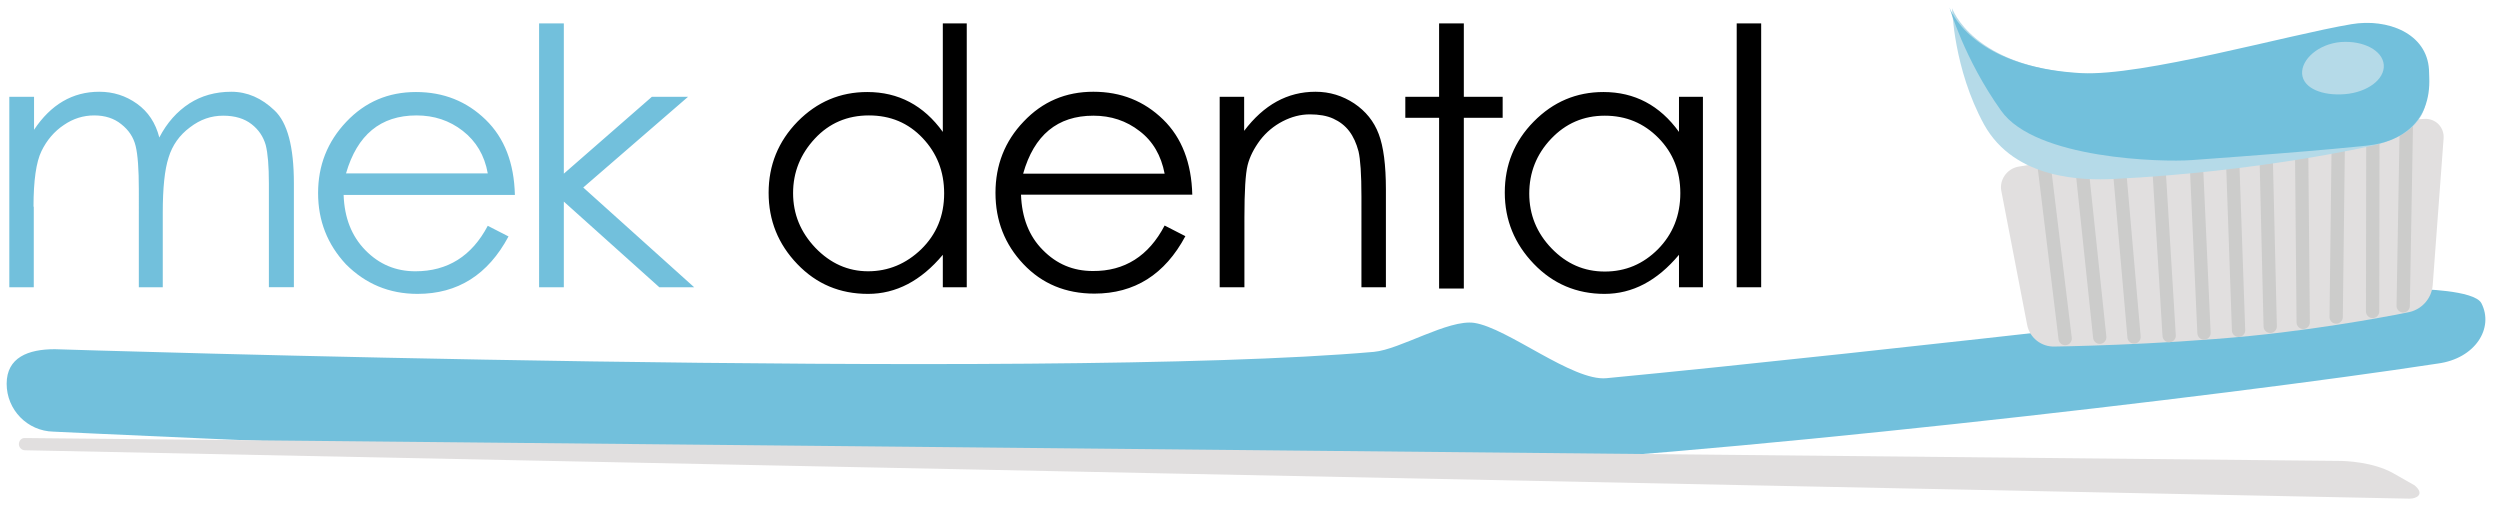 <svg version="1.1" id="Layer_1" xmlns="http://www.w3.org/2000/svg" x="0" y="0" viewBox="0 0 940 190" style="enable-background:new 0 0 940 190" xml:space="preserve"><style>.st0{fill:#72c0dc}.st1{fill:#e1dfdf}.st2{fill:none;stroke:#cccccb;stroke-width:5;stroke-linecap:round;stroke-linejoin:round;stroke-miterlimit:10}.st3{fill:#b5dae8}</style><path class="st0" d="M933 114c-2.6-5-23.8-5.3-23.8-5.3S705.7 132.5 604 142.2c-12.7 1.2-37.1-18.9-49.7-20.8-9.7-1.4-27.9 10-37.7 10.9-124.1 10.9-496-1-496-1-10 0-18.1 3.1-18.1 13 0 9.8 7.8 17.8 17.6 18 0 0 386.5 18.6 520.3 13.4 97.3-3.7 295.2-26.6 376.2-39 14.2-1.9 21.2-13.4 16.4-22.7zM12.6 77.7c0-9.8 1-16.8 3-20.9 2-4.1 4.8-7.4 8.4-9.8 3.5-2.4 7.3-3.6 11.4-3.6s7.5 1.1 10.2 3.3c2.8 2.2 4.6 4.9 5.4 8.2.8 3.3 1.2 8.7 1.2 16.4V108h9V80c0-9.3.7-16.2 2.2-20.8 1.4-4.6 4.1-8.4 8-11.3 3.9-3 8-4.4 12.5-4.4s8 1.1 10.7 3.2c2.7 2.1 4.4 4.7 5.3 7.8.8 3.1 1.2 7.9 1.2 14.5v39h9.4V68.9c0-13.7-2.4-22.8-7.3-27.4-4.8-4.6-10.2-7-16.2-7S75.7 36 71.2 38.9c-4.6 3-8.4 7.2-11.3 12.8-1.4-5.5-4.2-9.7-8.4-12.7s-8.9-4.5-14.2-4.5c-10 0-18.2 4.8-24.5 14.3V36.4H3.5V108h9.2V77.7zM157 110.5c15.1 0 26.5-7.2 34.2-21.6l-7.8-4c-6 11.4-15.1 17.1-27.2 17.1-7.4 0-13.6-2.6-18.8-7.9-5.2-5.3-7.9-12.2-8.2-20.8h64.4c-.3-12-3.9-21.4-11-28.3-7.1-6.9-15.8-10.4-26.2-10.4s-19.1 3.7-26.2 11.2c-7.1 7.5-10.6 16.4-10.6 26.8 0 10.4 3.5 19.3 10.5 26.8 7.3 7.3 16.2 11.1 26.9 11.1zm-.4-67.1c6.6 0 12.4 1.9 17.4 5.8 5 3.9 8.2 9.2 9.4 16h-53.3c4.2-14.5 13-21.8 26.5-21.8zM212 75.8l35.9 32.2H261l-41.7-37.5 39.4-34.1h-13.6L212 65.3V8.8h-9.3V108h9.3z"/><path class="st1" d="m9.4 164.7 870.1 8.6c2.5 0 12.8.4 20.3 4.6l8.1 4.6c3.9 3.3.8 5-1.9 5L9.4 169.3c-1.3 0-2.3-1.1-2.3-2.3 0-1.3 1-2.4 2.3-2.3z"/><path d="M363.5 8.8V108h-9V95.8c-8.2 9.8-17.6 14.7-28.1 14.7-10.6 0-19.4-3.7-26.6-11.2-7.2-7.5-10.8-16.4-10.8-26.8 0-10.4 3.6-19.3 10.9-26.8 7.3-7.4 16-11.1 26.2-11.1 11.7 0 21.2 5 28.4 15V8.8h9zM355 72.7c0-8.2-2.7-15.1-8.1-20.8-5.4-5.7-12.1-8.5-20.2-8.5s-14.9 2.9-20.3 8.7c-5.4 5.8-8.2 12.6-8.2 20.5s2.8 14.7 8.4 20.6c5.6 5.8 12.2 8.8 19.8 8.8 7.6 0 14.3-2.8 20-8.3 5.7-5.6 8.6-12.5 8.6-21zM437.9 84.8l7.8 4c-7.7 14.4-19.1 21.6-34.2 21.6-10.8 0-19.7-3.7-26.7-11.1-7-7.4-10.5-16.3-10.5-26.8 0-10.4 3.5-19.4 10.6-26.8 7.1-7.5 15.8-11.2 26.2-11.2s19.1 3.5 26.2 10.4c7.1 6.9 10.7 16.4 11 28.3h-64.4c.3 8.6 3 15.6 8.2 20.8 5.2 5.3 11.4 7.9 18.8 7.9 11.9.1 21-5.6 27-17.1zm0-19.5c-1.3-6.8-4.4-12.2-9.4-16-5-3.9-10.8-5.8-17.4-5.8-13.5 0-22.3 7.3-26.4 21.8h53.2zM458.5 36.4h9.3v12.8c7.4-9.8 16.3-14.7 26.8-14.7 5.4 0 10.2 1.5 14.6 4.4 4.3 2.9 7.4 6.7 9.2 11.5 1.8 4.7 2.7 11.7 2.7 20.8V108h-9.2V73.9c0-8.4-.4-14-1.1-17-.8-3-1.9-5.5-3.5-7.6-1.6-2.1-3.6-3.6-6-4.7s-5.4-1.6-8.8-1.6c-3.5 0-6.9.9-10.2 2.6-3.3 1.7-6.2 4.1-8.5 7.1-2.3 3.1-3.9 6.2-4.7 9.4s-1.2 9.8-1.2 19.6V108h-9.3V36.4zM640.3 36.4V108h-9V95.8c-8.2 9.8-17.5 14.7-28 14.7s-19.4-3.8-26.6-11.3c-7.2-7.5-10.9-16.4-10.9-26.8s3.6-19.3 10.9-26.7c7.3-7.4 16-11.1 26.2-11.1 11.7 0 21.2 5 28.4 15V36.4h9zm-8.5 36.2c0-8.2-2.7-15.1-8.2-20.7-5.5-5.6-12.2-8.4-20.2-8.4s-14.7 2.9-20.2 8.7c-5.5 5.8-8.2 12.7-8.2 20.6 0 7.9 2.8 14.8 8.4 20.6 5.6 5.8 12.2 8.7 20 8.7 7.8 0 14.4-2.8 20-8.4 5.6-5.7 8.4-12.7 8.4-21.1zM653 8.8h9.2V108H653V8.8zM541.1 108.5h9.3V44.3H565v-7.9h-14.6V8.8h-9.3v27.6h-12.7v7.9h12.7z"/><path class="st1" d="m752.5 71.8 9.7 50.3c.9 4.9 5.4 8.4 10.4 8.2 0 0 37.9-.5 73.6-4 31.3-3.1 58.9-8.8 58.9-8.8 5.2-.8 9.2-5.1 9.6-10.3l4.1-55.2c.3-4.1-3-7.5-7.1-7.3l-65.5 3.6-87.5 14.4c-4.2.9-7 5-6.2 9.1z"/><path class="st2" d="m811.6 60.5 4 65.7M825.7 58.8l3 66.4M839.4 58.3l2.3 65.9M852 55.6l1.6 67.1M865.4 55l.6 66.2M879.2 52.8l-.8 66.4M892.2 49.3l-.1 67.8M904.8 46l-1.2 69M768.7 63.2l7.8 64.1M782.6 61.4l6.9 65.4M796.7 61.4l5.7 65.3"/><path class="st3" d="M734 3.1s7.6 22.4 49.5 24.6c23 1.2 77.8-14.4 101.6-18.4 13.5-2.3 26.5 4.1 27.3 17.8v6.7c.7 12.2-8.7 18.5-21 21.1 0 0-41.9 9.7-96.8 12.4-11 .5-37 .4-48.6-20.5-11.5-21-12-43.7-12-43.7z"/><path class="st0" d="M824 60.2c51.5-3.7 66.4-5.5 66.4-5.5 12.2-1.3 23.7-8.7 23-25.6l-.1-2.9c-.8-13.7-15.6-19.4-29.2-17.1-23.8 4-78.5 19.6-101.6 18.4-42-2.3-49.5-24.7-49.5-24.7s5.5 19.3 19.4 38.8C765.3 59.9 813.1 61 824 60.2z"/><path class="st3" d="M896.3 24.4c.4 5.4-6.1 10.3-14.6 11-8.5.7-15.7-2.2-16.1-7.6s6.1-11.3 14.6-12c8.5-.6 15.7 3.2 16.1 8.6z"/></svg>